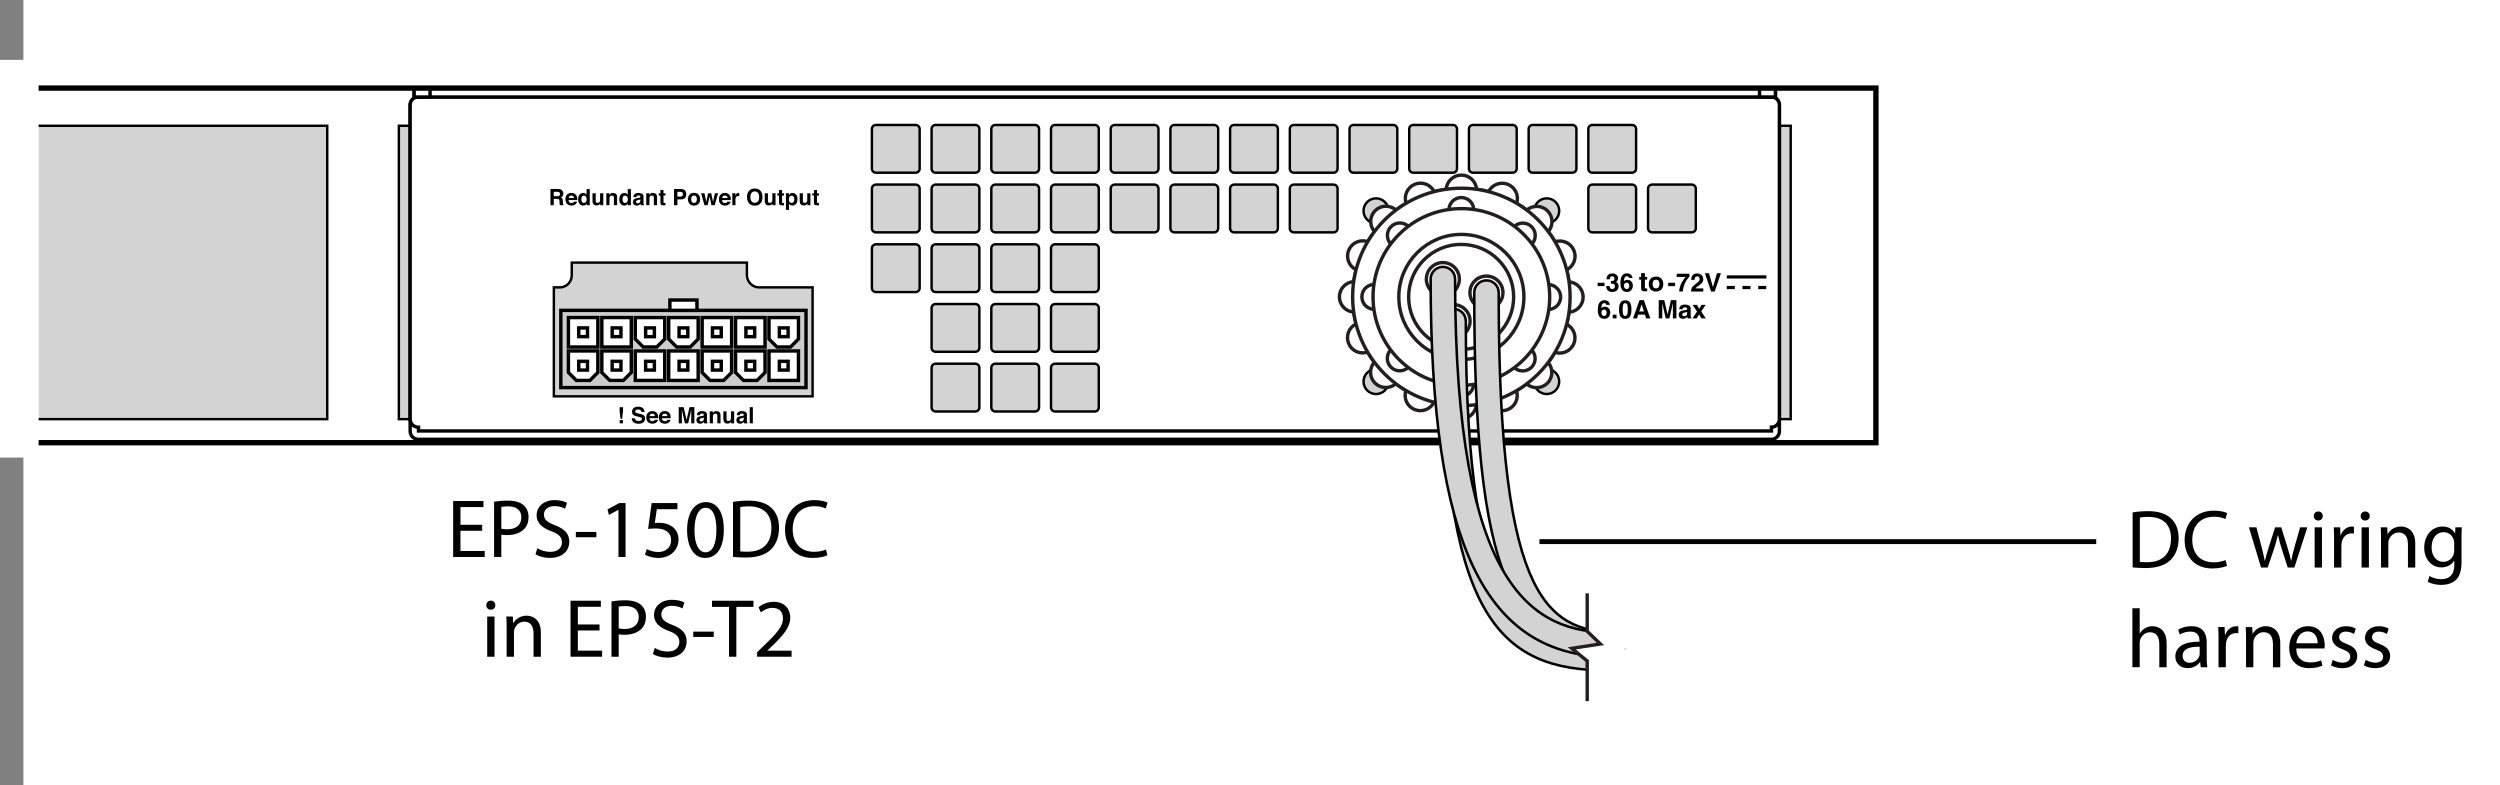 <?xml version="1.0" encoding="UTF-8"?>
<!DOCTYPE svg PUBLIC "-//W3C//DTD SVG 1.1//EN" "http://www.w3.org/Graphics/SVG/1.1/DTD/svg11.dtd">
<!-- Generator: Adobe Illustrator 15.1.0, SVG Export Plug-In . SVG Version: 6.00 Build 0)  --><svg xmlns="http://www.w3.org/2000/svg" version="1.1" x="0px" y="0px" width="255.79px" height="80.334px" viewBox="0 0 255.79 80.334" enable-background="new 0 0 255.79 80.334" xml:space="preserve">
    <rect x="0" y="0" width="255.79" height="80.334" fill="#808080" stroke="none"/>
    <g id="back">
        <rect x="2.395" fill="#FFFFFF" width="253.396" height="80.334"/>
</g>
    <g id="eps-150dc">
        <rect x="2.325" y="9.113" fill="#FFFFFF" stroke="#000000" stroke-width="0.75" width="189.51" height="36.082"/>
        <rect x="2.325" y="9.113" fill="#FFFFFF" stroke="#000000" stroke-width="0.35" width="189.51" height="36.082"/>
        <rect x="182.062" y="12.868" fill="#D3D3D3" stroke="#000000" stroke-width="0.25" width="1.156" height="30.017"/>
        <rect x="40.81" y="12.868" fill="#D3D3D3" stroke="#000000" stroke-width="0.25" width="1.156" height="30.017"/>
        <path fill="#FFFFFF" stroke="#000000" stroke-width="0.35" d="M41.966,44.123c0,0.457,0.373,0.828,0.828,0.828h138.439   c0.455,0,0.828-0.371,0.828-0.828V10.756c0-0.456-0.373-0.829-0.828-0.829H42.794c-0.455,0-0.828,0.373-0.828,0.829V44.123z"/>
        <path fill="#FFFFFF" stroke="#000000" stroke-width="0.35" d="M181.233,9.914H42.794c-0.455,0-0.828,0.373-0.828,0.828v32.143   c0,0.455,0.373,0.828,0.828,0.828h0.027v0.383h138.425v-0.385c0.449-0.008,0.814-0.377,0.814-0.826V10.742   C182.062,10.287,181.688,9.914,181.233,9.914z"/>
        <path fill="#D3D3D3" stroke="#000000" stroke-width="0.25" d="M56.668,29.402v11.15H83.14v-11.15c0,0-4.961,0-5.498,0   c-0.719,0-1.221-0.648-1.221-1.222c0-0.574,0-1.311,0-1.311H58.5c0,0,0,0.767,0,1.311s-0.423,1.222-1.221,1.222   C56.965,29.402,56.668,29.402,56.668,29.402z"/>
        <rect x="42.374" y="9.113" fill="#FFFFFF" stroke="#000000" stroke-width="0.35" width="139.28" height="0.813"/>
        <rect x="42.374" y="9.113" fill="#FFFFFF" stroke="#000000" stroke-width="0.35" width="1.629" height="0.813"/>
        <rect x="180.024" y="9.113" fill="#FFFFFF" stroke="#000000" stroke-width="0.35" width="1.629" height="0.813"/>
        <path fill="#D3D3D3" stroke="#000000" stroke-width="0.25" d="M173.509,23.36c0,0.228-0.186,0.414-0.414,0.414h-4.059   c-0.229,0-0.414-0.187-0.414-0.414v-4.06c0-0.228,0.186-0.414,0.414-0.414h4.059c0.229,0,0.414,0.187,0.414,0.414V23.36z"/>
        <path fill="#D3D3D3" stroke="#000000" stroke-width="0.25" d="M167.399,23.36c0,0.228-0.186,0.414-0.414,0.414h-4.059   c-0.229,0-0.414-0.187-0.414-0.414v-4.06c0-0.228,0.186-0.414,0.414-0.414h4.059c0.229,0,0.414,0.187,0.414,0.414V23.36z"/>
        <path fill="#D3D3D3" stroke="#000000" stroke-width="0.25" d="M167.399,17.258c0,0.228-0.186,0.414-0.414,0.414h-4.059   c-0.229,0-0.414-0.187-0.414-0.414v-4.06c0-0.228,0.186-0.413,0.414-0.413h4.059c0.229,0,0.414,0.186,0.414,0.413V17.258z"/>
        <path fill="#D3D3D3" stroke="#000000" stroke-width="0.25" d="M161.292,17.258c0,0.228-0.186,0.414-0.414,0.414h-4.061   c-0.227,0-0.412-0.187-0.412-0.414v-4.06c0-0.228,0.186-0.413,0.412-0.413h4.061c0.229,0,0.414,0.186,0.414,0.413V17.258z"/>
        <path fill="#D3D3D3" stroke="#000000" stroke-width="0.25" d="M155.183,17.258c0,0.228-0.186,0.414-0.414,0.414h-4.059   c-0.229,0-0.414-0.187-0.414-0.414v-4.06c0-0.228,0.186-0.413,0.414-0.413h4.059c0.229,0,0.414,0.186,0.414,0.413V17.258z"/>
        <path fill="#D3D3D3" stroke="#000000" stroke-width="0.25" d="M149.075,17.258c0,0.228-0.188,0.414-0.416,0.414h-4.059   c-0.229,0-0.414-0.187-0.414-0.414v-4.06c0-0.228,0.186-0.413,0.414-0.413h4.059c0.229,0,0.416,0.186,0.416,0.413V17.258z"/>
        <path fill="#D3D3D3" stroke="#000000" stroke-width="0.25" d="M142.966,17.258c0,0.228-0.188,0.414-0.414,0.414h-4.059   c-0.229,0-0.414-0.187-0.414-0.414v-4.06c0-0.228,0.186-0.413,0.414-0.413h4.059c0.227,0,0.414,0.186,0.414,0.413V17.258z"/>
        <path fill="#D3D3D3" stroke="#000000" stroke-width="0.25" d="M136.856,17.258c0,0.228-0.186,0.414-0.414,0.414h-4.059   c-0.229,0-0.414-0.187-0.414-0.414v-4.06c0-0.228,0.186-0.413,0.414-0.413h4.059c0.229,0,0.414,0.186,0.414,0.413V17.258z"/>
        <path fill="#D3D3D3" stroke="#000000" stroke-width="0.25" d="M130.747,17.258c0,0.228-0.186,0.414-0.414,0.414h-4.059   c-0.227,0-0.414-0.187-0.414-0.414v-4.06c0-0.228,0.188-0.413,0.414-0.413h4.059c0.229,0,0.414,0.186,0.414,0.413V17.258z"/>
        <path fill="#D3D3D3" stroke="#000000" stroke-width="0.25" d="M124.64,17.258c0,0.228-0.186,0.414-0.414,0.414h-4.061   c-0.227,0-0.414-0.187-0.414-0.414v-4.06c0-0.228,0.188-0.413,0.414-0.413h4.061c0.229,0,0.414,0.186,0.414,0.413V17.258z"/>
        <path fill="#D3D3D3" stroke="#000000" stroke-width="0.25" d="M118.53,17.258c0,0.228-0.186,0.414-0.414,0.414h-4.059   c-0.229,0-0.414-0.187-0.414-0.414v-4.06c0-0.228,0.186-0.413,0.414-0.413h4.059c0.229,0,0.414,0.186,0.414,0.413V17.258z"/>
        <path fill="#D3D3D3" stroke="#000000" stroke-width="0.25" d="M112.423,17.258c0,0.228-0.188,0.414-0.414,0.414h-4.061   c-0.229,0-0.414-0.187-0.414-0.414v-4.06c0-0.228,0.186-0.413,0.414-0.413h4.061c0.227,0,0.414,0.186,0.414,0.413V17.258z"/>
        <path fill="#D3D3D3" stroke="#000000" stroke-width="0.25" d="M106.312,17.258c0,0.228-0.186,0.414-0.414,0.414h-4.057   c-0.229,0-0.414-0.187-0.414-0.414v-4.06c0-0.228,0.186-0.413,0.414-0.413h4.057c0.229,0,0.414,0.186,0.414,0.413V17.258z"/>
        <path fill="#D3D3D3" stroke="#000000" stroke-width="0.25" d="M100.204,17.258c0,0.228-0.186,0.414-0.414,0.414h-4.061   c-0.227,0-0.412-0.187-0.412-0.414v-4.06c0-0.228,0.186-0.413,0.412-0.413h4.061c0.229,0,0.414,0.186,0.414,0.413V17.258z"/>
        <path fill="#D3D3D3" stroke="#000000" stroke-width="0.25" d="M94.095,17.258c0,0.228-0.186,0.414-0.414,0.414h-4.059   c-0.227,0-0.414-0.187-0.414-0.414v-4.06c0-0.228,0.188-0.413,0.414-0.413h4.059c0.229,0,0.414,0.186,0.414,0.413V17.258z"/>
        <path fill="#D3D3D3" stroke="#000000" stroke-width="0.25" d="M136.856,23.36c0,0.228-0.186,0.414-0.414,0.414h-4.059   c-0.229,0-0.414-0.187-0.414-0.414v-4.06c0-0.228,0.186-0.414,0.414-0.414h4.059c0.229,0,0.414,0.187,0.414,0.414V23.36z"/>
        <path fill="#D3D3D3" stroke="#000000" stroke-width="0.25" d="M130.747,23.36c0,0.228-0.186,0.414-0.414,0.414h-4.059   c-0.227,0-0.414-0.187-0.414-0.414v-4.06c0-0.228,0.188-0.414,0.414-0.414h4.059c0.229,0,0.414,0.187,0.414,0.414V23.36z"/>
        <path fill="#D3D3D3" stroke="#000000" stroke-width="0.25" d="M124.64,23.36c0,0.228-0.186,0.414-0.414,0.414h-4.061   c-0.227,0-0.414-0.187-0.414-0.414v-4.06c0-0.228,0.188-0.414,0.414-0.414h4.061c0.229,0,0.414,0.187,0.414,0.414V23.36z"/>
        <path fill="#D3D3D3" stroke="#000000" stroke-width="0.25" d="M118.53,23.36c0,0.228-0.186,0.414-0.414,0.414h-4.059   c-0.229,0-0.414-0.187-0.414-0.414v-4.06c0-0.228,0.186-0.414,0.414-0.414h4.059c0.229,0,0.414,0.187,0.414,0.414V23.36z"/>
        <path fill="#D3D3D3" stroke="#000000" stroke-width="0.25" d="M112.423,23.36c0,0.228-0.188,0.414-0.414,0.414h-4.061   c-0.229,0-0.414-0.187-0.414-0.414v-4.06c0-0.228,0.186-0.414,0.414-0.414h4.061c0.227,0,0.414,0.187,0.414,0.414V23.36z"/>
        <path fill="#D3D3D3" stroke="#000000" stroke-width="0.25" d="M106.312,23.36c0,0.228-0.186,0.414-0.414,0.414h-4.057   c-0.229,0-0.414-0.187-0.414-0.414v-4.06c0-0.228,0.186-0.414,0.414-0.414h4.057c0.229,0,0.414,0.187,0.414,0.414V23.36z"/>
        <path fill="#D3D3D3" stroke="#000000" stroke-width="0.25" d="M100.204,23.36c0,0.228-0.186,0.414-0.414,0.414h-4.061   c-0.227,0-0.412-0.187-0.412-0.414v-4.06c0-0.228,0.186-0.414,0.412-0.414h4.061c0.229,0,0.414,0.187,0.414,0.414V23.36z"/>
        <path fill="#D3D3D3" stroke="#000000" stroke-width="0.25" d="M94.095,23.36c0,0.228-0.186,0.414-0.414,0.414h-4.059   c-0.227,0-0.414-0.187-0.414-0.414v-4.06c0-0.228,0.188-0.414,0.414-0.414h4.059c0.229,0,0.414,0.187,0.414,0.414V23.36z"/>
        <path fill="#D3D3D3" stroke="#000000" stroke-width="0.25" d="M112.423,29.469c0,0.229-0.188,0.414-0.414,0.414h-4.061   c-0.229,0-0.414-0.186-0.414-0.414v-4.06c0-0.227,0.186-0.414,0.414-0.414h4.061c0.227,0,0.414,0.188,0.414,0.414V29.469z"/>
        <path fill="#D3D3D3" stroke="#000000" stroke-width="0.25" d="M106.312,29.469c0,0.229-0.186,0.414-0.414,0.414h-4.057   c-0.229,0-0.414-0.186-0.414-0.414v-4.06c0-0.227,0.186-0.414,0.414-0.414h4.057c0.229,0,0.414,0.188,0.414,0.414V29.469z"/>
        <path fill="#D3D3D3" stroke="#000000" stroke-width="0.25" d="M100.204,29.469c0,0.229-0.186,0.414-0.414,0.414h-4.061   c-0.227,0-0.412-0.186-0.412-0.414v-4.06c0-0.227,0.186-0.414,0.412-0.414h4.061c0.229,0,0.414,0.188,0.414,0.414V29.469z"/>
        <path fill="#D3D3D3" stroke="#000000" stroke-width="0.25" d="M112.423,35.578c0,0.227-0.188,0.414-0.414,0.414h-4.061   c-0.229,0-0.414-0.188-0.414-0.414V31.52c0-0.229,0.186-0.414,0.414-0.414h4.061c0.227,0,0.414,0.186,0.414,0.414V35.578z"/>
        <path fill="#D3D3D3" stroke="#000000" stroke-width="0.25" d="M106.312,35.578c0,0.227-0.186,0.414-0.414,0.414h-4.057   c-0.229,0-0.414-0.188-0.414-0.414V31.52c0-0.229,0.186-0.414,0.414-0.414h4.057c0.229,0,0.414,0.186,0.414,0.414V35.578z"/>
        <path fill="#D3D3D3" stroke="#000000" stroke-width="0.25" d="M100.204,35.578c0,0.227-0.186,0.414-0.414,0.414h-4.061   c-0.227,0-0.412-0.188-0.412-0.414V31.52c0-0.229,0.186-0.414,0.412-0.414h4.061c0.229,0,0.414,0.186,0.414,0.414V35.578z"/>
        <path fill="#D3D3D3" stroke="#000000" stroke-width="0.25" d="M112.423,41.688c0,0.227-0.188,0.414-0.414,0.414h-4.061   c-0.229,0-0.414-0.188-0.414-0.414v-4.061c0-0.227,0.186-0.414,0.414-0.414h4.061c0.227,0,0.414,0.188,0.414,0.414V41.688z"/>
        <path fill="#D3D3D3" stroke="#000000" stroke-width="0.25" d="M106.312,41.688c0,0.227-0.186,0.414-0.414,0.414h-4.057   c-0.229,0-0.414-0.188-0.414-0.414v-4.061c0-0.227,0.186-0.414,0.414-0.414h4.057c0.229,0,0.414,0.188,0.414,0.414V41.688z"/>
        <path fill="#D3D3D3" stroke="#000000" stroke-width="0.25" d="M100.204,41.688c0,0.227-0.186,0.414-0.414,0.414h-4.061   c-0.227,0-0.412-0.188-0.412-0.414v-4.061c0-0.227,0.186-0.414,0.412-0.414h4.061c0.229,0,0.414,0.188,0.414,0.414V41.688z"/>
        <path fill="#D3D3D3" stroke="#000000" stroke-width="0.25" d="M94.095,29.469c0,0.229-0.186,0.414-0.414,0.414h-4.059   c-0.227,0-0.414-0.186-0.414-0.414v-4.06c0-0.227,0.188-0.414,0.414-0.414h4.059c0.229,0,0.414,0.188,0.414,0.414V29.469z"/>
        <circle fill="#D3D3D3" stroke="#000000" stroke-width="0.377" cx="149.521" cy="30.291" r="8.7"/>
        <path fill="#D3D3D3" stroke="#000000" stroke-width="0.377" d="M147.536,24.337c0.611-0.2,1.307-0.318,1.984-0.318   c2.662,0,4.938,1.658,5.848,3.999l1.125,0.707c-0.715-3.192-3.564-5.578-6.973-5.578c-1.164,0-2.266,0.279-3.238,0.774   L147.536,24.337z"/>
        <path fill="#D3D3D3" stroke="#000000" stroke-width="0.377" d="M151.612,35.113c-0.461,0.199-0.959,0.338-1.479,0.396l0.158,0.529   c0.502-0.066,0.984-0.197,1.438-0.385L151.612,35.113z"/>
        <path fill="#D3D3D3" stroke="#000000" stroke-width="0.377" d="M154.005,33.033c-0.268,0.438-0.598,0.832-0.979,1.172l0.424,0.354   c0.365-0.338,0.688-0.721,0.957-1.143L154.005,33.033z"/>
        <path fill="#D3D3D3" stroke="#000000" stroke-width="0.377" d="M153.372,26.712c0.33,0.357,0.613,0.76,0.838,1.199l0.453-0.312   c-0.23-0.437-0.514-0.841-0.844-1.204L153.372,26.712z"/>
        <path fill="#D3D3D3" stroke="#000000" stroke-width="0.377" d="M143.677,32.576l-1.105-0.631c0.746,3.148,3.574,5.488,6.949,5.488   c1.145,0,2.225-0.268,3.184-0.746l-1.166-0.457c-0.633,0.215-1.311,0.33-2.018,0.33C146.878,36.561,144.601,34.891,143.677,32.576z   "/>
        <circle fill="none" stroke="#000000" stroke-width="0.35" cx="149.521" cy="30.291" r="7.144"/>
        <path fill="#D3D3D3" stroke="#000000" stroke-width="0.377" d="M149.269,24.495c0.084-0.004,0.168-0.005,0.252-0.005   c0.402,0,0.793,0.04,1.17,0.117l0.008,0.56c-0.379-0.086-0.771-0.133-1.178-0.133c-0.092,0-0.186,0.003-0.279,0.009L149.269,24.495   z"/>
        <path fill="#D3D3D3" stroke="#000000" stroke-width="0.377" d="M143.88,31.637c-0.104-0.434-0.158-0.883-0.158-1.346   c0-0.451,0.051-0.891,0.148-1.311l0.564-0.012c-0.109,0.422-0.168,0.865-0.168,1.322c0,0.467,0.061,0.918,0.176,1.352   L143.88,31.637z"/>
        <circle fill="#D3D3D3" stroke="#000000" stroke-width="0.377" cx="149.521" cy="30.291" r="5.255"/>
        <circle fill="#FFFFFF" stroke="#000000" stroke-width="0.35" cx="147.249" cy="30.291" r="1.355"/>
        <circle fill="#D3D3D3" stroke="#000000" stroke-width="0.25" cx="140.79" cy="39.039" r="1.279"/>
        <circle fill="#D3D3D3" stroke="#000000" stroke-width="0.25" cx="158.253" cy="39.039" r="1.279"/>
        <circle fill="#D3D3D3" stroke="#000000" stroke-width="0.25" cx="158.253" cy="21.574" r="1.279"/>
        <circle fill="#D3D3D3" stroke="#000000" stroke-width="0.25" cx="140.79" cy="21.574" r="1.279"/>
        <circle fill="#FFFFFF" stroke="#000000" stroke-width="0.35" cx="151.795" cy="30.291" r="1.354"/>
        <circle fill="#FFFFFF" stroke="#000000" stroke-width="0.35" cx="149.522" cy="32.563" r="1.355"/>
        <circle fill="#FFFFFF" stroke="#000000" stroke-width="0.35" cx="149.522" cy="28.018" r="1.355"/>
        <g>
            <path d="M150.991,26.807v-0.072c0-0.093-0.033-0.224-0.146-0.224c-0.104,0-0.143,0.083-0.143,0.178c0,0.082,0.023,0.146,0.049,0.2    l-0.115,0.008c-0.021-0.06-0.039-0.149-0.039-0.227c0-0.159,0.074-0.296,0.246-0.296c0.113,0,0.186,0.091,0.205,0.194h0.002    c0.025-0.121,0.096-0.203,0.225-0.203c0.207,0,0.254,0.178,0.254,0.356c0,0.072-0.018,0.15-0.033,0.207l-0.121-0.008    c0.023-0.047,0.051-0.12,0.051-0.198c0-0.098-0.039-0.22-0.154-0.22c-0.135,0-0.174,0.108-0.174,0.225v0.079H150.991z"/>
	</g>
        <g>
            <path d="M153.159,28.617v0.42h-0.105l-0.592-0.364v-0.185h0.592v-0.113h0.105v0.113h0.207v0.129H153.159z M152.567,28.617v0.002    l0.486,0.283v-0.285H152.567z"/>
	</g>
        <g>
            <path d="M148.085,33.824c-0.041-0.047-0.092-0.105-0.145-0.162c-0.094-0.1-0.24-0.262-0.385-0.262    c-0.084,0-0.145,0.076-0.145,0.174c0,0.082,0.031,0.158,0.059,0.207l-0.111,0.014c-0.033-0.076-0.053-0.154-0.053-0.236    c0-0.164,0.088-0.293,0.258-0.293c0.148,0,0.311,0.16,0.41,0.262c0.049,0.049,0.104,0.113,0.143,0.158v-0.434h0.107v0.572H148.085    z"/>
	</g>
        <g>
            <path d="M146.067,28.652l0.119,0.14l-0.088,0.067l-0.182-0.22v-0.116h0.904v0.129H146.067z"/>
	</g>
        <rect x="57.382" y="31.756" fill="#CCCCCC" stroke="#000000" stroke-width="0.35" width="25.087" height="7.902"/>
        <rect x="78.681" y="35.91" fill="#FFFFFF" stroke="#000000" stroke-width="0.35" width="3.014" height="3.014"/>
        <rect x="79.741" y="36.969" fill="#FFFFFF" stroke="#000000" stroke-width="0.35" width="0.895" height="0.896"/>
        <rect x="75.261" y="32.49" fill="#FFFFFF" stroke="#000000" stroke-width="0.35" width="3.014" height="3.014"/>
        <rect x="76.319" y="33.549" fill="#FFFFFF" stroke="#000000" stroke-width="0.35" width="0.896" height="0.896"/>
        <rect x="71.841" y="32.49" fill="#FFFFFF" stroke="#000000" stroke-width="0.35" width="3.014" height="3.014"/>
        <rect x="61.577" y="32.49" fill="#FFFFFF" stroke="#000000" stroke-width="0.35" width="3.014" height="3.014"/>
        <rect x="58.157" y="32.49" fill="#FFFFFF" stroke="#000000" stroke-width="0.35" width="3.013" height="3.014"/>
        <rect x="72.897" y="33.549" fill="#FFFFFF" stroke="#000000" stroke-width="0.35" width="0.898" height="0.896"/>
        <rect x="66.058" y="33.549" fill="#FFFFFF" stroke="#000000" stroke-width="0.35" width="0.895" height="0.896"/>
        <rect x="62.636" y="33.549" fill="#FFFFFF" stroke="#000000" stroke-width="0.35" width="0.896" height="0.896"/>
        <rect x="59.215" y="33.549" fill="#FFFFFF" stroke="#000000" stroke-width="0.35" width="0.896" height="0.896"/>
        <rect x="68.419" y="35.91" fill="#FFFFFF" stroke="#000000" stroke-width="0.35" width="3.014" height="3.014"/>
        <rect x="64.999" y="35.91" fill="#FFFFFF" stroke="#000000" stroke-width="0.35" width="3.014" height="3.014"/>
        <rect x="69.478" y="36.969" fill="#FFFFFF" stroke="#000000" stroke-width="0.35" width="0.896" height="0.896"/>
        <rect x="66.058" y="36.969" fill="#FFFFFF" stroke="#000000" stroke-width="0.35" width="0.895" height="0.896"/>
        <polygon fill="#FFFFFF" stroke="#000000" stroke-width="0.35" points="78.681,32.49 81.694,32.49 81.694,34.688 80.88,35.504    79.497,35.504 78.681,34.688  "/>
        <rect x="79.741" y="33.549" fill="#FFFFFF" stroke="#000000" stroke-width="0.35" width="0.895" height="0.896"/>
        <polygon fill="#FFFFFF" stroke="#000000" stroke-width="0.35" points="75.261,35.91 78.274,35.91 78.274,38.109 77.46,38.924    76.075,38.924 75.261,38.109  "/>
        <rect x="76.319" y="36.969" fill="#FFFFFF" stroke="#000000" stroke-width="0.35" width="0.896" height="0.896"/>
        <polygon fill="#FFFFFF" stroke="#000000" stroke-width="0.35" points="71.841,35.91 74.854,35.91 74.854,38.109 74.038,38.924    72.655,38.924 71.841,38.109  "/>
        <rect x="72.897" y="36.969" fill="#FFFFFF" stroke="#000000" stroke-width="0.35" width="0.898" height="0.896"/>
        <polygon fill="#FFFFFF" stroke="#000000" stroke-width="0.35" points="68.419,32.49 71.433,32.49 71.433,34.688 70.618,35.504    69.233,35.504 68.419,34.688  "/>
        <rect x="69.478" y="33.549" fill="#FFFFFF" stroke="#000000" stroke-width="0.35" width="0.896" height="0.896"/>
        <polygon fill="#FFFFFF" stroke="#000000" stroke-width="0.35" points="64.999,32.49 68.013,32.49 68.013,34.688 67.198,35.504    65.812,35.504 64.999,34.688  "/>
        <rect x="66.058" y="33.549" fill="#FFFFFF" stroke="#000000" stroke-width="0.35" width="0.895" height="0.896"/>
        <polygon fill="#FFFFFF" stroke="#000000" stroke-width="0.35" points="61.577,35.91 64.59,35.91 64.59,38.109 63.776,38.924    62.392,38.924 61.577,38.109  "/>
        <rect x="62.636" y="36.969" fill="#FFFFFF" stroke="#000000" stroke-width="0.35" width="0.896" height="0.896"/>
        <polygon fill="#FFFFFF" stroke="#000000" stroke-width="0.35" points="58.157,35.91 61.169,35.91 61.169,38.109 60.356,38.924    58.97,38.924 58.157,38.109  "/>
        <rect x="59.215" y="36.969" fill="#FFFFFF" stroke="#000000" stroke-width="0.35" width="0.896" height="0.896"/>
        <rect x="68.54" y="30.697" fill="#FFFFFF" stroke="#000000" stroke-width="0.35" width="2.77" height="1.059"/>
        <g>
            <path d="M176.678,28.172h4.053V28.5h-4.053V28.172z"/>
            <path d="M176.678,29.256h0.822v0.328h-0.822V29.256z"/>
            <path d="M178.285,29.256h0.82v0.328h-0.82V29.256z"/>
            <path d="M179.893,29.256h0.82v0.328h-0.82V29.256z"/>
	</g>
        <g>
            <path d="M163.463,28.93h0.707v0.344h-0.707V28.93z"/>
            <path d="M164.692,29.262c0,0.074,0.012,0.135,0.035,0.183c0.044,0.089,0.124,0.133,0.239,0.133c0.071,0,0.133-0.024,0.186-0.073    c0.053-0.049,0.079-0.119,0.079-0.21c0-0.121-0.049-0.201-0.146-0.242c-0.055-0.023-0.143-0.034-0.262-0.034v-0.26    c0.116-0.001,0.197-0.013,0.244-0.034c0.079-0.036,0.119-0.108,0.119-0.216c0-0.07-0.021-0.127-0.062-0.172    c-0.041-0.044-0.098-0.066-0.172-0.066c-0.085,0-0.147,0.027-0.188,0.082s-0.06,0.126-0.058,0.217h-0.338    c0.003-0.091,0.019-0.178,0.047-0.261c0.029-0.072,0.076-0.139,0.14-0.2c0.047-0.043,0.104-0.076,0.169-0.099    c0.064-0.023,0.145-0.034,0.239-0.034c0.176,0,0.317,0.045,0.425,0.137c0.108,0.091,0.162,0.213,0.162,0.367    c0,0.108-0.032,0.2-0.097,0.275c-0.041,0.046-0.084,0.078-0.128,0.095c0.033,0,0.081,0.028,0.143,0.085    c0.093,0.085,0.139,0.202,0.139,0.35c0,0.156-0.054,0.292-0.162,0.411c-0.107,0.118-0.267,0.177-0.479,0.177    c-0.26,0-0.44-0.085-0.542-0.255c-0.054-0.091-0.083-0.209-0.089-0.356H164.692z"/>
            <path d="M166.667,28.446c0-0.03-0.012-0.062-0.034-0.098c-0.039-0.057-0.098-0.086-0.177-0.086c-0.117,0-0.201,0.066-0.251,0.199    c-0.027,0.073-0.046,0.181-0.056,0.324c0.045-0.053,0.097-0.092,0.156-0.117c0.06-0.024,0.127-0.037,0.203-0.037    c0.163,0,0.297,0.055,0.401,0.166s0.157,0.253,0.157,0.425c0,0.172-0.051,0.323-0.153,0.454c-0.103,0.131-0.262,0.197-0.478,0.197    c-0.231,0-0.402-0.097-0.513-0.291c-0.085-0.151-0.128-0.347-0.128-0.587c0-0.14,0.006-0.254,0.018-0.343    c0.021-0.156,0.063-0.287,0.123-0.391c0.053-0.089,0.121-0.16,0.206-0.214c0.086-0.054,0.188-0.081,0.306-0.081    c0.171,0,0.308,0.043,0.409,0.131c0.101,0.087,0.158,0.203,0.171,0.348H166.667z M166.239,29.485    c0.053,0.063,0.12,0.094,0.202,0.094c0.081,0,0.144-0.03,0.189-0.091c0.046-0.06,0.069-0.139,0.069-0.235    c0-0.107-0.026-0.19-0.078-0.247c-0.053-0.057-0.117-0.085-0.193-0.085c-0.062,0-0.116,0.019-0.163,0.056    c-0.071,0.055-0.106,0.144-0.106,0.267C166.159,29.341,166.186,29.422,166.239,29.485z"/>
            <path d="M170.682,28.93h0.707v0.344h-0.707V28.93z"/>
            <path d="M172.857,28.292c-0.055,0.054-0.131,0.148-0.228,0.285c-0.098,0.137-0.179,0.278-0.245,0.424    c-0.052,0.114-0.099,0.254-0.141,0.419s-0.063,0.3-0.063,0.406h-0.375c0.011-0.33,0.119-0.673,0.326-1.03    c0.133-0.221,0.244-0.375,0.334-0.462h-0.914l0.002-0.324h1.303V28.292z"/>
            <path d="M173.099,29.465c0.052-0.123,0.174-0.253,0.366-0.39c0.166-0.119,0.274-0.205,0.323-0.256    c0.075-0.08,0.113-0.168,0.113-0.264c0-0.078-0.021-0.142-0.064-0.194c-0.044-0.051-0.105-0.077-0.186-0.077    c-0.11,0-0.186,0.041-0.225,0.123c-0.023,0.047-0.037,0.122-0.041,0.225h-0.352c0.006-0.156,0.034-0.283,0.085-0.379    c0.097-0.183,0.269-0.275,0.515-0.275c0.195,0,0.351,0.054,0.466,0.162c0.115,0.108,0.173,0.251,0.173,0.429    c0,0.136-0.041,0.257-0.122,0.363c-0.054,0.07-0.142,0.148-0.264,0.235l-0.146,0.103c-0.091,0.064-0.152,0.111-0.186,0.14    c-0.034,0.029-0.062,0.063-0.085,0.101h0.804v0.318h-1.26C173.018,29.695,173.046,29.574,173.099,29.465z"/>
            <path d="M175.673,27.956h0.404l-0.638,1.871h-0.368l-0.633-1.871h0.418l0.406,1.42L175.673,27.956z"/>
            <path d="M164.355,31.196c0-0.03-0.012-0.062-0.034-0.098c-0.039-0.057-0.098-0.086-0.177-0.086c-0.117,0-0.201,0.066-0.251,0.199    c-0.027,0.073-0.046,0.181-0.056,0.324c0.045-0.053,0.097-0.092,0.156-0.117c0.06-0.024,0.127-0.037,0.203-0.037    c0.163,0,0.297,0.055,0.401,0.166s0.157,0.253,0.157,0.425c0,0.172-0.051,0.323-0.153,0.454c-0.103,0.131-0.262,0.197-0.478,0.197    c-0.231,0-0.402-0.097-0.513-0.291c-0.085-0.151-0.128-0.347-0.128-0.587c0-0.14,0.006-0.254,0.018-0.343    c0.021-0.156,0.063-0.287,0.123-0.391c0.053-0.089,0.121-0.16,0.206-0.214c0.086-0.054,0.188-0.081,0.306-0.081    c0.171,0,0.308,0.043,0.409,0.131c0.102,0.087,0.158,0.203,0.171,0.348H164.355z M163.928,32.235    c0.053,0.063,0.12,0.094,0.202,0.094c0.08,0,0.144-0.03,0.189-0.091c0.046-0.06,0.069-0.139,0.069-0.235    c0-0.107-0.026-0.19-0.078-0.247c-0.053-0.057-0.117-0.085-0.193-0.085c-0.062,0-0.116,0.019-0.163,0.056    c-0.071,0.055-0.106,0.144-0.106,0.267C163.848,32.091,163.874,32.172,163.928,32.235z"/>
            <path d="M165.011,32.198h0.385v0.379h-0.385V32.198z"/>
            <path d="M166.782,30.971c0.095,0.166,0.142,0.4,0.142,0.704c0,0.304-0.047,0.538-0.142,0.702c-0.095,0.165-0.26,0.247-0.494,0.247    s-0.399-0.082-0.494-0.247c-0.095-0.164-0.142-0.398-0.142-0.702c0-0.304,0.047-0.539,0.142-0.704    c0.095-0.165,0.26-0.248,0.494-0.248S166.688,30.806,166.782,30.971z M166.074,32.16c0.034,0.112,0.105,0.168,0.214,0.168    s0.179-0.056,0.212-0.168c0.034-0.112,0.051-0.274,0.051-0.485c0-0.222-0.017-0.386-0.051-0.493    c-0.033-0.107-0.104-0.16-0.212-0.16s-0.18,0.053-0.214,0.16c-0.035,0.106-0.053,0.271-0.053,0.493    C166.021,31.886,166.039,32.048,166.074,32.16z"/>
            <path d="M167.749,30.706h0.443l0.66,1.871h-0.424l-0.123-0.385h-0.688l-0.127,0.385h-0.409L167.749,30.706z M167.724,31.87h0.479    l-0.235-0.736L167.724,31.87z"/>
            <path d="M170.961,30.706h0.561v1.871h-0.361v-1.266c0-0.036,0-0.087,0.001-0.153s0.002-0.116,0.002-0.152l-0.356,1.57h-0.382    l-0.354-1.57c0,0.036,0.001,0.086,0.002,0.152s0.001,0.117,0.001,0.153v1.266h-0.361v-1.871h0.566l0.343,1.471L170.961,30.706z"/>
            <path d="M172.404,31.736c0.067-0.008,0.115-0.019,0.145-0.032c0.052-0.022,0.078-0.056,0.078-0.103c0-0.057-0.02-0.096-0.06-0.117    s-0.099-0.032-0.176-0.032c-0.087,0-0.147,0.021-0.184,0.064c-0.026,0.031-0.043,0.074-0.052,0.127h-0.35    c0.008-0.122,0.042-0.221,0.102-0.299c0.097-0.122,0.262-0.183,0.495-0.183c0.152,0,0.287,0.03,0.405,0.09s0.177,0.173,0.177,0.34    v0.634c0,0.044,0.001,0.098,0.003,0.16c0.003,0.047,0.01,0.08,0.021,0.097s0.029,0.031,0.053,0.042v0.053h-0.393    c-0.011-0.028-0.019-0.054-0.023-0.079c-0.004-0.025-0.007-0.053-0.01-0.084c-0.05,0.054-0.108,0.101-0.174,0.139    c-0.078,0.045-0.167,0.067-0.266,0.067c-0.126,0-0.23-0.036-0.313-0.107c-0.082-0.072-0.123-0.173-0.123-0.304    c0-0.17,0.066-0.293,0.198-0.369c0.072-0.042,0.18-0.071,0.32-0.089L172.404,31.736z M172.626,31.905    c-0.023,0.014-0.047,0.026-0.07,0.035s-0.056,0.017-0.098,0.025l-0.082,0.015c-0.077,0.013-0.133,0.03-0.167,0.049    c-0.058,0.033-0.086,0.083-0.086,0.153c0,0.062,0.018,0.106,0.053,0.133c0.034,0.027,0.077,0.041,0.127,0.041    c0.079,0,0.152-0.023,0.219-0.068c0.067-0.045,0.102-0.128,0.104-0.249V31.905z"/>
            <path d="M173.163,32.577l0.472-0.701l-0.452-0.68h0.443l0.231,0.401l0.227-0.401h0.431l-0.455,0.674l0.473,0.707h-0.451    l-0.238-0.417l-0.24,0.417H173.163z"/>
	</g>
        <g>
            <path d="M57.375,19.383c0.061,0.026,0.112,0.064,0.155,0.115c0.034,0.042,0.062,0.088,0.082,0.139    c0.021,0.052,0.031,0.109,0.031,0.175c0,0.078-0.021,0.155-0.061,0.231s-0.105,0.13-0.197,0.161    c0.077,0.031,0.131,0.074,0.162,0.131s0.048,0.143,0.048,0.259v0.111c0,0.075,0.003,0.126,0.01,0.153    c0.009,0.043,0.031,0.074,0.064,0.095v0.041h-0.383c-0.011-0.036-0.018-0.066-0.022-0.089c-0.01-0.046-0.014-0.094-0.014-0.143    l-0.003-0.153c-0.002-0.105-0.02-0.176-0.055-0.211s-0.1-0.053-0.196-0.053h-0.336v0.648h-0.338V19.34h0.79    C57.226,19.342,57.313,19.356,57.375,19.383z M56.661,19.627v0.444h0.371c0.073,0,0.129-0.008,0.165-0.026    c0.065-0.031,0.099-0.094,0.099-0.187c0-0.1-0.032-0.167-0.095-0.202c-0.036-0.02-0.089-0.029-0.16-0.029H56.661z"/>
            <path d="M58.744,19.797c0.085,0.038,0.156,0.099,0.211,0.181c0.05,0.072,0.082,0.156,0.098,0.252    c0.008,0.056,0.012,0.137,0.011,0.242h-0.89c0.006,0.122,0.048,0.208,0.127,0.256c0.05,0.032,0.109,0.047,0.177,0.047    c0.073,0,0.133-0.019,0.179-0.056c0.024-0.021,0.046-0.048,0.065-0.084h0.322c-0.008,0.073-0.047,0.147-0.117,0.222    c-0.109,0.119-0.263,0.178-0.459,0.178c-0.162,0-0.305-0.05-0.429-0.15c-0.125-0.099-0.187-0.263-0.187-0.488    c0-0.212,0.056-0.374,0.168-0.486c0.112-0.113,0.257-0.17,0.437-0.17C58.563,19.739,58.658,19.759,58.744,19.797z M58.268,20.074    c-0.045,0.045-0.074,0.106-0.086,0.184h0.551c-0.006-0.082-0.034-0.145-0.086-0.188c-0.051-0.043-0.113-0.064-0.188-0.064    C58.376,20.006,58.313,20.028,58.268,20.074z"/>
            <path d="M59.875,19.789c0.057,0.032,0.104,0.077,0.14,0.135v-0.582h0.325v1.652h-0.313v-0.168    c-0.045,0.073-0.097,0.126-0.154,0.159c-0.059,0.032-0.132,0.049-0.218,0.049c-0.144,0-0.263-0.057-0.361-0.174    c-0.097-0.116-0.146-0.265-0.146-0.446c0-0.209,0.048-0.375,0.144-0.494c0.097-0.121,0.225-0.181,0.386-0.181    C59.751,19.739,59.818,19.756,59.875,19.789z M59.954,20.664c0.047-0.067,0.071-0.155,0.071-0.263c0-0.15-0.038-0.258-0.114-0.323    c-0.046-0.039-0.099-0.059-0.159-0.059c-0.094,0-0.161,0.036-0.206,0.107c-0.043,0.071-0.063,0.158-0.063,0.264    c0,0.113,0.021,0.205,0.065,0.272c0.044,0.068,0.111,0.103,0.201,0.103S59.908,20.731,59.954,20.664z"/>
            <path d="M60.95,19.771v0.738c0,0.069,0.009,0.122,0.025,0.156c0.028,0.063,0.085,0.094,0.17,0.094    c0.108,0,0.184-0.044,0.223-0.133c0.021-0.048,0.031-0.111,0.031-0.189v-0.666h0.326v1.224h-0.313v-0.173    c-0.003,0.004-0.011,0.016-0.022,0.034s-0.026,0.035-0.043,0.049c-0.05,0.045-0.098,0.076-0.145,0.092    c-0.046,0.017-0.101,0.025-0.163,0.025c-0.181,0-0.302-0.065-0.364-0.195c-0.035-0.072-0.053-0.178-0.053-0.317v-0.738H60.95z"/>
            <path d="M63.02,19.84c0.079,0.065,0.12,0.176,0.12,0.33v0.824h-0.328v-0.745c0-0.064-0.008-0.114-0.024-0.148    c-0.031-0.063-0.09-0.095-0.178-0.095c-0.106,0-0.18,0.047-0.22,0.139c-0.021,0.049-0.031,0.111-0.031,0.188v0.662h-0.32v-1.224    h0.309v0.18c0.041-0.063,0.08-0.108,0.116-0.136c0.065-0.05,0.148-0.075,0.248-0.075C62.836,19.739,62.94,19.772,63.02,19.84z"/>
            <path d="M64.087,19.789c0.058,0.032,0.104,0.077,0.141,0.135v-0.582h0.325v1.652h-0.312v-0.168    c-0.047,0.073-0.099,0.126-0.156,0.159c-0.059,0.032-0.131,0.049-0.217,0.049c-0.144,0-0.264-0.057-0.361-0.174    c-0.098-0.116-0.146-0.265-0.146-0.446c0-0.209,0.049-0.375,0.145-0.494c0.096-0.121,0.224-0.181,0.385-0.181    C63.964,19.739,64.03,19.756,64.087,19.789z M64.167,20.664c0.046-0.067,0.07-0.155,0.07-0.263c0-0.15-0.038-0.258-0.112-0.323    c-0.047-0.039-0.1-0.059-0.161-0.059c-0.093,0-0.161,0.036-0.205,0.107s-0.064,0.158-0.064,0.264c0,0.113,0.022,0.205,0.065,0.272    c0.044,0.068,0.111,0.103,0.201,0.103C64.051,20.766,64.12,20.731,64.167,20.664z"/>
            <path d="M65.327,20.25c0.059-0.008,0.102-0.018,0.125-0.028c0.047-0.02,0.068-0.05,0.068-0.091c0-0.051-0.016-0.086-0.051-0.104    s-0.086-0.029-0.152-0.029c-0.076,0-0.129,0.02-0.162,0.057c-0.021,0.027-0.037,0.065-0.045,0.112h-0.309    c0.007-0.107,0.036-0.195,0.09-0.265c0.084-0.108,0.23-0.162,0.436-0.162c0.135,0,0.254,0.027,0.357,0.08    c0.104,0.054,0.156,0.154,0.156,0.302v0.562c0,0.039,0.002,0.086,0.002,0.142c0.002,0.042,0.008,0.07,0.02,0.086    c0.01,0.015,0.027,0.027,0.049,0.037v0.047H65.56c-0.008-0.024-0.016-0.047-0.02-0.068c-0.004-0.022-0.006-0.047-0.01-0.074    c-0.043,0.048-0.096,0.09-0.152,0.123c-0.068,0.04-0.146,0.06-0.234,0.06c-0.111,0-0.201-0.031-0.273-0.095    c-0.073-0.063-0.11-0.153-0.11-0.27c0-0.15,0.059-0.26,0.176-0.327c0.063-0.037,0.156-0.063,0.281-0.08L65.327,20.25z     M65.521,20.399c-0.02,0.013-0.041,0.022-0.061,0.031c-0.021,0.008-0.049,0.015-0.086,0.021l-0.072,0.014    c-0.066,0.012-0.115,0.026-0.145,0.043c-0.051,0.03-0.074,0.075-0.074,0.137c0,0.056,0.014,0.095,0.045,0.119    s0.066,0.037,0.111,0.037c0.068,0,0.133-0.021,0.191-0.062s0.088-0.114,0.09-0.222V20.399z"/>
            <path d="M67.106,19.84c0.08,0.065,0.119,0.176,0.119,0.33v0.824h-0.326v-0.745c0-0.064-0.01-0.114-0.025-0.148    c-0.031-0.063-0.09-0.095-0.178-0.095c-0.107,0-0.18,0.047-0.221,0.139c-0.02,0.049-0.029,0.111-0.029,0.188v0.662h-0.322v-1.224    h0.311v0.18c0.041-0.063,0.08-0.108,0.115-0.136c0.066-0.05,0.148-0.075,0.25-0.075C66.925,19.739,67.028,19.772,67.106,19.84z"/>
            <path d="M67.399,20.009v-0.227h0.172v-0.344h0.316v0.344h0.199v0.227h-0.199v0.648c0,0.051,0.008,0.081,0.02,0.095    c0.012,0.012,0.051,0.018,0.117,0.018c0.01,0,0.021,0,0.031-0.001c0.01,0,0.021-0.002,0.031-0.003v0.24l-0.15,0.006    c-0.152,0.006-0.256-0.021-0.311-0.078c-0.037-0.037-0.055-0.094-0.055-0.17v-0.755H67.399z"/>
            <path d="M70.067,20.28c-0.096,0.081-0.234,0.121-0.414,0.121H69.31v0.593h-0.346V19.34h0.711c0.164,0,0.295,0.043,0.391,0.128    c0.098,0.086,0.146,0.218,0.146,0.397C70.212,20.061,70.163,20.199,70.067,20.28z M69.804,19.682    c-0.045-0.036-0.105-0.055-0.184-0.055H69.31v0.487h0.311c0.078,0,0.139-0.02,0.184-0.06c0.043-0.039,0.066-0.103,0.066-0.188    S69.847,19.719,69.804,19.682z"/>
            <path d="M71.483,20.844c-0.104,0.127-0.26,0.19-0.471,0.19c-0.209,0-0.367-0.063-0.471-0.19c-0.102-0.128-0.154-0.281-0.154-0.461    c0-0.176,0.053-0.329,0.154-0.458c0.104-0.13,0.262-0.194,0.471-0.194c0.211,0,0.367,0.064,0.471,0.194    c0.104,0.129,0.154,0.282,0.154,0.458C71.638,20.563,71.587,20.716,71.483,20.844z M71.226,20.668    c0.051-0.066,0.076-0.161,0.076-0.283c0-0.123-0.025-0.218-0.076-0.283c-0.051-0.066-0.121-0.1-0.215-0.1s-0.166,0.033-0.215,0.1    c-0.051,0.065-0.076,0.16-0.076,0.283c0,0.122,0.025,0.217,0.076,0.283c0.049,0.066,0.121,0.1,0.215,0.1    S71.175,20.734,71.226,20.668z"/>
            <path d="M72.444,19.771h0.324l0.186,0.882l0.191-0.882h0.332l-0.354,1.224h-0.328l-0.191-0.891l-0.195,0.891h-0.332l-0.344-1.224    h0.344l0.191,0.878L72.444,19.771z"/>
            <path d="M74.45,19.797c0.086,0.038,0.156,0.099,0.211,0.181c0.051,0.072,0.082,0.156,0.098,0.252    c0.01,0.056,0.012,0.137,0.012,0.242H73.88c0.006,0.122,0.047,0.208,0.129,0.256c0.049,0.032,0.107,0.047,0.176,0.047    c0.072,0,0.133-0.019,0.178-0.056c0.023-0.021,0.047-0.048,0.066-0.084h0.322c-0.008,0.073-0.047,0.147-0.119,0.222    c-0.107,0.119-0.26,0.178-0.457,0.178c-0.162,0-0.305-0.05-0.43-0.15c-0.123-0.099-0.186-0.263-0.186-0.488    c0-0.212,0.055-0.374,0.168-0.486c0.113-0.113,0.256-0.17,0.438-0.17C74.269,19.739,74.366,19.759,74.45,19.797z M73.976,20.074    c-0.047,0.045-0.074,0.106-0.086,0.184h0.551c-0.006-0.082-0.035-0.145-0.086-0.188s-0.115-0.064-0.189-0.064    C74.083,20.006,74.021,20.028,73.976,20.074z"/>
            <path d="M75.612,19.74c0.004,0,0.014,0.001,0.027,0.002v0.327c-0.02-0.002-0.039-0.003-0.055-0.004    c-0.016,0-0.027-0.001-0.037-0.001c-0.129,0-0.217,0.042-0.26,0.126c-0.025,0.048-0.037,0.12-0.037,0.219v0.585h-0.32v-1.224    h0.303v0.213c0.049-0.082,0.092-0.138,0.129-0.168c0.059-0.051,0.137-0.076,0.234-0.076C75.603,19.739,75.608,19.74,75.612,19.74z    "/>
            <path d="M77.769,20.849c-0.125,0.129-0.307,0.193-0.543,0.193s-0.418-0.064-0.543-0.193c-0.168-0.158-0.252-0.386-0.252-0.683    c0-0.303,0.084-0.53,0.252-0.683c0.125-0.129,0.307-0.193,0.543-0.193s0.418,0.064,0.543,0.193c0.166,0.152,0.25,0.38,0.25,0.683    C78.019,20.463,77.935,20.69,77.769,20.849z M77.554,20.596c0.082-0.101,0.121-0.244,0.121-0.43s-0.039-0.328-0.121-0.43    c-0.08-0.102-0.189-0.151-0.326-0.151c-0.139,0-0.248,0.05-0.33,0.151c-0.08,0.101-0.123,0.244-0.123,0.43s0.043,0.329,0.123,0.43    c0.082,0.102,0.191,0.151,0.33,0.151C77.364,20.747,77.474,20.697,77.554,20.596z"/>
            <path d="M78.575,19.771v0.738c0,0.069,0.006,0.122,0.023,0.156c0.029,0.063,0.086,0.094,0.17,0.094    c0.109,0,0.184-0.044,0.225-0.133c0.02-0.048,0.029-0.111,0.029-0.189v-0.666h0.326v1.224h-0.313v-0.173    c-0.002,0.004-0.01,0.016-0.021,0.034s-0.027,0.035-0.043,0.049c-0.051,0.045-0.098,0.076-0.145,0.092    c-0.047,0.017-0.102,0.025-0.164,0.025c-0.18,0-0.301-0.065-0.363-0.195c-0.035-0.072-0.055-0.178-0.055-0.317v-0.738H78.575z"/>
            <path d="M79.534,20.009v-0.227h0.17v-0.344h0.316v0.344h0.199v0.227h-0.199v0.648c0,0.051,0.008,0.081,0.02,0.095    c0.014,0.012,0.051,0.018,0.117,0.018c0.01,0,0.021,0,0.031-0.001c0.012,0,0.021-0.002,0.031-0.003v0.24l-0.15,0.006    c-0.152,0.006-0.256-0.021-0.311-0.078c-0.037-0.037-0.055-0.094-0.055-0.17v-0.755H79.534z"/>
            <path d="M81.45,19.902c0.1,0.105,0.148,0.261,0.148,0.465c0,0.216-0.049,0.38-0.145,0.493c-0.098,0.113-0.223,0.17-0.375,0.17    c-0.098,0-0.178-0.024-0.244-0.072c-0.033-0.027-0.068-0.066-0.102-0.117v0.636h-0.318v-1.706h0.307v0.182    c0.035-0.053,0.072-0.095,0.111-0.126c0.07-0.055,0.156-0.083,0.252-0.083C81.229,19.743,81.351,19.797,81.45,19.902z     M81.202,20.134c-0.043-0.073-0.113-0.109-0.209-0.109c-0.117,0-0.197,0.056-0.24,0.165c-0.021,0.059-0.033,0.133-0.033,0.223    c0,0.144,0.037,0.242,0.115,0.301c0.045,0.033,0.098,0.05,0.158,0.05c0.09,0,0.158-0.034,0.203-0.103    c0.047-0.069,0.072-0.162,0.072-0.275C81.269,20.29,81.245,20.206,81.202,20.134z"/>
            <path d="M82.147,19.771v0.738c0,0.069,0.01,0.122,0.025,0.156c0.029,0.063,0.086,0.094,0.17,0.094    c0.107,0,0.184-0.044,0.223-0.133c0.021-0.048,0.031-0.111,0.031-0.189v-0.666h0.326v1.224H82.61v-0.173    c-0.004,0.004-0.01,0.016-0.021,0.034s-0.027,0.035-0.043,0.049c-0.051,0.045-0.098,0.076-0.145,0.092    c-0.047,0.017-0.102,0.025-0.164,0.025c-0.18,0-0.303-0.065-0.363-0.195c-0.035-0.072-0.055-0.178-0.055-0.317v-0.738H82.147z"/>
            <path d="M83.108,20.009v-0.227h0.17v-0.344h0.316v0.344h0.199v0.227h-0.199v0.648c0,0.051,0.006,0.081,0.02,0.095    c0.012,0.012,0.051,0.018,0.117,0.018c0.01,0,0.02,0,0.031-0.001c0.012,0,0.021-0.002,0.031-0.003v0.24l-0.15,0.006    c-0.152,0.006-0.256-0.021-0.311-0.078c-0.037-0.037-0.055-0.094-0.055-0.17v-0.755H83.108z"/>
	</g>
        <g>
            <path d="M63.394,41.662h0.353v0.42l-0.09,0.77h-0.17l-0.093-0.77V41.662z M63.403,42.986h0.337v0.326h-0.337V42.986z"/>
            <path d="M64.972,42.801c0.01,0.076,0.031,0.131,0.063,0.17c0.057,0.068,0.154,0.102,0.293,0.102c0.084,0,0.148-0.008,0.201-0.027    c0.098-0.035,0.148-0.098,0.148-0.191c0-0.055-0.025-0.098-0.074-0.127s-0.125-0.055-0.229-0.078l-0.178-0.039    c-0.176-0.037-0.297-0.08-0.361-0.127c-0.114-0.076-0.168-0.195-0.168-0.357c0-0.148,0.054-0.271,0.163-0.369    c0.109-0.098,0.27-0.146,0.479-0.146c0.178,0,0.326,0.045,0.451,0.137c0.125,0.094,0.189,0.229,0.195,0.402h-0.332    c-0.006-0.1-0.049-0.168-0.133-0.211c-0.055-0.027-0.123-0.041-0.205-0.041c-0.09,0-0.162,0.018-0.217,0.055    c-0.053,0.035-0.08,0.084-0.08,0.15c0,0.059,0.027,0.102,0.08,0.131c0.033,0.02,0.105,0.043,0.219,0.068l0.289,0.068    c0.127,0.031,0.223,0.07,0.285,0.121c0.1,0.078,0.146,0.189,0.146,0.338c0,0.152-0.057,0.277-0.174,0.377s-0.281,0.15-0.494,0.15    c-0.217,0-0.389-0.049-0.514-0.148c-0.124-0.098-0.186-0.234-0.186-0.406H64.972z"/>
            <path d="M67.022,42.115c0.086,0.037,0.156,0.098,0.211,0.18c0.049,0.072,0.082,0.156,0.098,0.252    c0.01,0.057,0.012,0.137,0.01,0.242h-0.889c0.006,0.121,0.047,0.209,0.129,0.258c0.049,0.029,0.107,0.045,0.176,0.045    c0.072,0,0.133-0.018,0.178-0.055c0.023-0.021,0.047-0.049,0.066-0.084h0.322c-0.008,0.072-0.047,0.146-0.119,0.221    c-0.107,0.119-0.26,0.178-0.457,0.178c-0.162,0-0.305-0.049-0.43-0.15c-0.123-0.098-0.186-0.262-0.186-0.488    c0-0.211,0.057-0.373,0.168-0.486s0.258-0.168,0.438-0.168C66.843,42.059,66.938,42.076,67.022,42.115z M66.548,42.393    c-0.047,0.045-0.074,0.107-0.086,0.184h0.549c-0.004-0.082-0.033-0.145-0.084-0.188s-0.115-0.064-0.189-0.064    C66.655,42.324,66.593,42.348,66.548,42.393z"/>
            <path d="M68.3,42.115c0.088,0.037,0.156,0.098,0.213,0.18c0.049,0.072,0.082,0.156,0.098,0.252    c0.008,0.057,0.012,0.137,0.01,0.242h-0.889c0.004,0.121,0.047,0.209,0.127,0.258c0.049,0.029,0.109,0.045,0.178,0.045    c0.072,0,0.131-0.018,0.178-0.055c0.023-0.021,0.045-0.049,0.066-0.084h0.322c-0.01,0.072-0.049,0.146-0.119,0.221    c-0.107,0.119-0.262,0.178-0.459,0.178c-0.162,0-0.305-0.049-0.43-0.15c-0.123-0.098-0.186-0.262-0.186-0.488    c0-0.211,0.057-0.373,0.168-0.486c0.113-0.113,0.258-0.168,0.438-0.168C68.12,42.059,68.216,42.076,68.3,42.115z M67.825,42.393    c-0.045,0.045-0.074,0.107-0.086,0.184h0.551c-0.006-0.082-0.035-0.145-0.086-0.188s-0.113-0.064-0.189-0.064    C67.935,42.324,67.87,42.348,67.825,42.393z"/>
            <path d="M70.548,41.658h0.496v1.654h-0.32v-1.119c0-0.033,0-0.078,0.002-0.135c0-0.059,0-0.104,0-0.135l-0.314,1.389h-0.338    l-0.311-1.389c0,0.031,0,0.076,0.002,0.135c0,0.057,0,0.102,0,0.135v1.119h-0.32v-1.654h0.502l0.301,1.301L70.548,41.658z"/>
            <path d="M71.821,42.568c0.059-0.008,0.102-0.018,0.125-0.029c0.047-0.018,0.07-0.049,0.07-0.09c0-0.051-0.018-0.086-0.053-0.105    c-0.035-0.018-0.086-0.027-0.152-0.027c-0.076,0-0.129,0.018-0.162,0.055c-0.021,0.029-0.035,0.066-0.045,0.113h-0.309    c0.006-0.107,0.037-0.195,0.09-0.264c0.084-0.109,0.23-0.162,0.436-0.162c0.135,0,0.254,0.025,0.357,0.078    c0.104,0.055,0.156,0.156,0.156,0.303V43c0,0.039,0.002,0.086,0.002,0.143c0.002,0.041,0.01,0.07,0.02,0.086    c0.01,0.014,0.027,0.027,0.049,0.037v0.047h-0.352c-0.008-0.025-0.016-0.047-0.02-0.068c-0.004-0.023-0.006-0.047-0.01-0.074    c-0.043,0.047-0.094,0.09-0.152,0.123c-0.068,0.039-0.146,0.059-0.234,0.059c-0.109,0-0.201-0.029-0.273-0.094    s-0.109-0.154-0.109-0.27c0-0.15,0.059-0.26,0.176-0.328c0.063-0.037,0.156-0.063,0.281-0.08L71.821,42.568z M72.017,42.717    c-0.021,0.014-0.043,0.023-0.063,0.031s-0.049,0.016-0.086,0.021l-0.07,0.014c-0.066,0.012-0.115,0.027-0.146,0.043    c-0.051,0.031-0.074,0.076-0.074,0.139c0,0.055,0.016,0.094,0.045,0.117c0.031,0.025,0.066,0.037,0.111,0.037    c0.068,0,0.133-0.02,0.191-0.061s0.088-0.115,0.092-0.223V42.717z"/>
            <path d="M73.601,42.158c0.08,0.066,0.121,0.176,0.121,0.33v0.824h-0.328v-0.744c0-0.066-0.008-0.115-0.025-0.15    c-0.031-0.063-0.09-0.094-0.176-0.094c-0.107,0-0.182,0.047-0.221,0.139c-0.021,0.049-0.031,0.111-0.031,0.188v0.662h-0.322    v-1.225h0.311v0.182c0.041-0.064,0.08-0.109,0.117-0.137c0.064-0.051,0.146-0.074,0.248-0.074    C73.419,42.059,73.522,42.092,73.601,42.158z"/>
            <path d="M74.339,42.088v0.738c0,0.07,0.008,0.123,0.025,0.156c0.029,0.064,0.086,0.094,0.17,0.094    c0.109,0,0.184-0.043,0.225-0.133c0.02-0.047,0.029-0.111,0.029-0.189v-0.666h0.326v1.225h-0.313v-0.174    c-0.002,0.004-0.01,0.016-0.021,0.035s-0.027,0.035-0.043,0.049c-0.051,0.045-0.098,0.076-0.145,0.092s-0.102,0.025-0.164,0.025    c-0.18,0-0.301-0.066-0.363-0.195c-0.035-0.072-0.055-0.178-0.055-0.318v-0.738H74.339z"/>
            <path d="M75.907,42.568c0.059-0.008,0.102-0.018,0.127-0.029c0.045-0.018,0.068-0.049,0.068-0.09c0-0.051-0.018-0.086-0.051-0.105    c-0.035-0.018-0.086-0.027-0.154-0.027c-0.076,0-0.129,0.018-0.16,0.055c-0.023,0.029-0.037,0.066-0.045,0.113h-0.309    c0.006-0.107,0.035-0.195,0.09-0.264c0.084-0.109,0.229-0.162,0.434-0.162c0.137,0,0.254,0.025,0.357,0.078    c0.105,0.055,0.156,0.156,0.156,0.303V43c0,0.039,0.002,0.086,0.004,0.143c0.002,0.041,0.008,0.07,0.018,0.086    c0.012,0.014,0.027,0.027,0.049,0.037v0.047h-0.35c-0.01-0.025-0.018-0.047-0.02-0.068c-0.004-0.023-0.008-0.047-0.01-0.074    c-0.045,0.047-0.096,0.09-0.152,0.123c-0.07,0.039-0.148,0.059-0.234,0.059c-0.111,0-0.203-0.029-0.275-0.094    s-0.107-0.154-0.107-0.27c0-0.15,0.059-0.26,0.174-0.328c0.064-0.037,0.158-0.063,0.281-0.08L75.907,42.568z M76.103,42.717    c-0.02,0.014-0.041,0.023-0.063,0.031c-0.02,0.008-0.049,0.016-0.084,0.021l-0.072,0.014c-0.066,0.012-0.115,0.027-0.145,0.043    c-0.051,0.031-0.076,0.076-0.076,0.139c0,0.055,0.016,0.094,0.047,0.117c0.029,0.025,0.066,0.037,0.111,0.037    c0.068,0,0.131-0.02,0.189-0.061s0.09-0.115,0.092-0.223V42.717z"/>
            <path d="M77.03,43.313h-0.32V41.66h0.32V43.313z"/>
	</g>
        <g>
            <path d="M168.298,28.335h0.237v0.274h-0.237v0.79c0,0.085,0.002,0.118,0.158,0.118c0.024,0,0.052-0.003,0.079-0.005v0.29    c-0.06,0.003-0.12,0.006-0.181,0.006h-0.049c-0.331,0-0.391-0.126-0.391-0.314v-0.883h-0.197v-0.274h0.197v-0.394h0.383V28.335z"/>
            <path d="M169.438,29.829c-0.392,0-0.744-0.24-0.744-0.766c0-0.525,0.353-0.766,0.744-0.766c0.391,0,0.744,0.241,0.744,0.766    C170.182,29.588,169.828,29.829,169.438,29.829z M169.438,28.62c-0.296,0-0.351,0.257-0.351,0.443s0.055,0.443,0.351,0.443    c0.295,0,0.35-0.257,0.35-0.443S169.732,28.62,169.438,28.62z"/>
	</g>
        <rect x="2.325" y="12.868" fill="#D3D3D3" stroke="#000000" stroke-width="0.25" width="31.156" height="30.017"/>
        <rect y="6.125" fill="#FFFFFF" width="3.948" height="40.693"/>
</g>
    <g id="cables">
        <g>
            <path fill="#FFFFFF" stroke="#231F20" stroke-width="0.35" d="M161.979,30.393c0-0.82-0.635-1.492-1.439-1.554    c-0.059-0.418-0.139-0.828-0.242-1.23c0.721-0.365,1.051-1.229,0.736-1.987s-1.158-1.137-1.926-0.885    c-0.213-0.36-0.445-0.708-0.695-1.042c0.529-0.612,0.504-1.539-0.078-2.121s-1.508-0.606-2.121-0.078    c-0.332-0.25-0.68-0.482-1.039-0.695c0.256-0.77-0.121-1.617-0.883-1.933c-0.76-0.315-1.627,0.017-1.99,0.741    c-0.4-0.104-0.809-0.184-1.225-0.242c-0.057-0.811-0.73-1.452-1.557-1.452c-0.824,0-1.498,0.642-1.555,1.452    c-0.416,0.059-0.824,0.139-1.225,0.242c-0.361-0.729-1.229-1.064-1.992-0.749c-0.764,0.316-1.141,1.169-0.879,1.94    c-0.359,0.212-0.705,0.442-1.037,0.691c-0.611-0.539-1.547-0.518-2.131,0.067c-0.586,0.586-0.607,1.52-0.068,2.132    c-0.25,0.331-0.48,0.676-0.691,1.034c-0.773-0.266-1.631,0.112-1.947,0.878c-0.316,0.764,0.021,1.635,0.754,1.994    c-0.104,0.398-0.184,0.807-0.242,1.221c-0.816,0.05-1.465,0.726-1.465,1.556c0,0.828,0.646,1.504,1.461,1.555    c0.059,0.415,0.139,0.822,0.24,1.221c-0.734,0.359-1.072,1.231-0.756,1.996c0.316,0.766,1.172,1.143,1.943,0.879    c0.211,0.358,0.441,0.704,0.689,1.035c-0.539,0.613-0.52,1.548,0.066,2.134c0.586,0.585,1.518,0.606,2.131,0.069    c0.33,0.25,0.676,0.481,1.033,0.694c-0.262,0.772,0.115,1.626,0.879,1.942c0.762,0.316,1.631-0.018,1.992-0.746    c0.4,0.104,0.809,0.186,1.225,0.244c0.055,0.813,0.729,1.455,1.555,1.455c0.824,0,1.498-0.64,1.555-1.449    c0.416-0.058,0.826-0.137,1.227-0.239c0.363,0.726,1.229,1.059,1.99,0.743c0.76-0.314,1.139-1.16,0.885-1.93    c0.359-0.212,0.707-0.443,1.041-0.693c0.613,0.531,1.539,0.506,2.123-0.076c0.58-0.581,0.605-1.506,0.078-2.119    c0.252-0.332,0.484-0.68,0.697-1.04c0.77,0.254,1.615-0.124,1.93-0.884c0.314-0.758-0.014-1.621-0.734-1.986    c0.104-0.401,0.186-0.813,0.244-1.229C161.343,31.888,161.979,31.215,161.979,30.393z"/>
            <circle fill="#FFFFFF" stroke="#231F20" stroke-width="0.35" cx="149.521" cy="30.383" r="11.126"/>
            <circle fill="#FFFFFF" stroke="#231F20" stroke-width="0.35" cx="149.521" cy="30.383" r="9.038"/>
            <circle fill="#FFFFFF" stroke="#231F20" stroke-width="0.35" cx="149.521" cy="30.383" r="6.399"/>
	</g>
        <path fill="none" stroke="#231F20" stroke-width="0.35" d="M158.503,31.66c0.658-0.05,1.176-0.599,1.176-1.27   c0-0.669-0.518-1.217-1.174-1.268"/>
        <path fill="none" stroke="#231F20" stroke-width="0.35" d="M154.964,37.642c0.5,0.433,1.256,0.413,1.732-0.062   c0.473-0.475,0.494-1.229,0.063-1.729"/>
        <path fill="none" stroke="#231F20" stroke-width="0.35" d="M148.235,39.365c0.043,0.662,0.594,1.187,1.268,1.187   c0.672,0,1.221-0.521,1.268-1.183"/>
        <path fill="none" stroke="#231F20" stroke-width="0.35" d="M142.261,35.827c-0.441,0.501-0.424,1.263,0.055,1.74   c0.477,0.478,1.236,0.495,1.736,0.057"/>
        <path fill="none" stroke="#231F20" stroke-width="0.35" d="M140.536,29.105c-0.666,0.041-1.193,0.592-1.193,1.27   c0,0.676,0.525,1.227,1.191,1.268"/>
        <path fill="none" stroke="#231F20" stroke-width="0.35" d="M144.065,23.132c-0.5-0.439-1.262-0.422-1.738,0.055   c-0.479,0.478-0.496,1.239-0.057,1.738"/>
        <path fill="none" stroke="#231F20" stroke-width="0.35" d="M150.788,21.398c-0.047-0.661-0.596-1.185-1.27-1.185   c-0.672,0-1.223,0.523-1.268,1.185"/>
        <path fill="none" stroke="#231F20" stroke-width="0.35" d="M156.771,24.929c0.432-0.5,0.412-1.256-0.063-1.73   s-1.23-0.494-1.73-0.063"/>
        <circle fill="#FFFFFF" stroke="#231F20" stroke-width="0.35" cx="149.499" cy="30.379" r="5.373"/>
        <circle fill="#FFFFFF" stroke="#231F20" stroke-width="0.35" cx="147.628" cy="28.555" r="1.689"/>
        <circle fill="#FFFFFF" stroke="#231F20" stroke-width="0.35" cx="152.087" cy="29.938" r="1.689"/>
        <circle fill="#FFFFFF" stroke="#231F20" stroke-width="0.35" cx="148.724" cy="32.859" r="1.689"/>
        <g>
            <path fill="#D3D3D3" stroke="#000000" stroke-width="0.26" d="M164.591,66.1c-8.559,0-14.615-2.385-14.615-33.241    c0-0.69-0.561-1.25-1.25-1.25c-0.691,0-1.25,0.56-1.25,1.25c0,30.214,5.764,35.741,17.115,35.741"/>
	</g>
        <g>
            <path fill="#D3D3D3" stroke="#000000" stroke-width="0.26" d="M166.366,64.768c-7.869,0-13.027-2.424-13.027-34.83    c0-0.69-0.561-1.25-1.25-1.25c-0.691,0-1.25,0.56-1.25,1.25c0,28.608,3.627,37.33,15.527,37.33"/>
	</g>
        <g>
            <path fill="#D3D3D3" stroke="#000000" stroke-width="0.26" d="M164.862,64.715c-7.904,0-15.984-4.296-15.984-36.16    c0-0.69-0.561-1.25-1.25-1.25c-0.691,0-1.25,0.56-1.25,1.25c0,27.099,5.527,38.66,18.484,38.66"/>
	</g>
        <polygon fill="#FFFFFF" points="167.685,71.739 167.685,67.632 166.11,66.338 169.034,65.888 167.685,64.594 167.685,60.71    162.396,60.71 162.396,64.594 163.745,65.888 160.819,66.338 162.396,67.632 162.396,71.739  "/>
        <polyline fill="none" stroke="#231F20" stroke-width="0.35" points="162.396,71.739 162.396,67.632 160.819,66.338 163.745,65.888    162.396,64.594 162.396,60.71  "/>
</g>
    <g id="callouts">
        <g>
            <g>
                <g>
                    <g>
                        <path d="M49.331,54.307h-2.218v2.065h2.482v0.62h-3.23v-5.729h3.103v0.62h-2.354v1.811h2.218V54.307z"/>
                        <path d="M50.555,51.332c0.357-0.06,0.825-0.11,1.419-0.11c0.731,0,1.267,0.17,1.606,0.476c0.306,0.271,0.501,0.688,0.501,1.198       c0,0.519-0.153,0.927-0.442,1.224c-0.399,0.417-1.029,0.629-1.751,0.629c-0.221,0-0.425-0.008-0.595-0.051v2.295h-0.739V51.332       z M51.294,54.094c0.162,0.043,0.366,0.06,0.612,0.06c0.892,0,1.436-0.441,1.436-1.215c0-0.766-0.544-1.131-1.351-1.131       c-0.323,0-0.569,0.025-0.697,0.06V54.094z"/>
                        <path d="M54.983,56.091c0.332,0.213,0.807,0.374,1.317,0.374c0.756,0,1.198-0.399,1.198-0.977c0-0.527-0.306-0.842-1.08-1.131       c-0.935-0.34-1.513-0.833-1.513-1.632c0-0.893,0.739-1.556,1.853-1.556c0.578,0,1.011,0.137,1.258,0.281l-0.204,0.603       c-0.179-0.11-0.561-0.271-1.08-0.271c-0.782,0-1.079,0.468-1.079,0.858c0,0.535,0.348,0.799,1.139,1.104       c0.969,0.374,1.454,0.842,1.454,1.684c0,0.884-0.646,1.657-1.998,1.657c-0.552,0-1.156-0.17-1.462-0.374L54.983,56.091z"/>
                        <path d="M61.018,54.426v0.544h-2.1v-0.544H61.018z"/>
                        <path d="M63.279,52.165h-0.017l-0.96,0.519l-0.144-0.57l1.207-0.646h0.638v5.524h-0.723V52.165z"/>
                        <path d="M69.313,52.097h-2.108l-0.212,1.419c0.127-0.017,0.247-0.025,0.451-0.025c0.434,0,0.85,0.085,1.19,0.298       c0.433,0.238,0.79,0.723,0.79,1.411c0,1.079-0.858,1.887-2.057,1.887c-0.604,0-1.105-0.17-1.377-0.34l0.187-0.57       c0.229,0.137,0.68,0.307,1.19,0.307c0.697,0,1.309-0.459,1.3-1.198c0-0.714-0.484-1.216-1.581-1.216       c-0.323,0-0.569,0.025-0.773,0.051l0.357-2.651h2.643V52.097z"/>
                        <path d="M74.057,54.171c0,1.878-0.706,2.915-1.921,2.915c-1.08,0-1.819-1.012-1.836-2.839c0-1.861,0.808-2.873,1.929-2.873       C73.385,51.374,74.057,52.411,74.057,54.171z M71.056,54.256c0,1.436,0.442,2.252,1.122,2.252c0.756,0,1.122-0.893,1.122-2.304       c0-1.359-0.34-2.252-1.122-2.252C71.532,51.952,71.056,52.751,71.056,54.256z"/>
                        <path d="M75,51.349c0.451-0.076,0.986-0.127,1.572-0.127c1.063,0,1.819,0.255,2.32,0.714c0.519,0.467,0.816,1.13,0.816,2.057       c0,0.935-0.297,1.699-0.824,2.227c-0.544,0.535-1.428,0.824-2.542,0.824c-0.535,0-0.969-0.025-1.343-0.067V51.349z        M75.74,56.414c0.187,0.025,0.459,0.034,0.748,0.034c1.589,0,2.439-0.884,2.439-2.431c0.008-1.352-0.756-2.21-2.32-2.21       c-0.382,0-0.671,0.034-0.867,0.076V56.414z"/>
                        <path d="M84.656,56.813c-0.264,0.136-0.816,0.272-1.513,0.272c-1.615,0-2.822-1.021-2.822-2.907       c0-1.802,1.216-3.009,2.992-3.009c0.706,0,1.165,0.153,1.36,0.255l-0.187,0.604c-0.272-0.136-0.672-0.237-1.147-0.237       c-1.343,0-2.235,0.858-2.235,2.362c0,1.411,0.807,2.304,2.193,2.304c0.459,0,0.918-0.094,1.215-0.238L84.656,56.813z"/>
                        <path d="M50.682,61.923c0,0.255-0.179,0.459-0.476,0.459c-0.272,0-0.45-0.204-0.45-0.459s0.187-0.468,0.467-0.468       C50.495,61.455,50.682,61.659,50.682,61.923z M49.849,67.192v-4.114h0.748v4.114H49.849z"/>
                        <path d="M51.838,64.192c0-0.434-0.008-0.773-0.034-1.114h0.663l0.042,0.681h0.017c0.204-0.383,0.68-0.766,1.36-0.766       c0.57,0,1.454,0.341,1.454,1.751v2.448h-0.748v-2.371c0-0.663-0.247-1.216-0.952-1.216c-0.485,0-0.867,0.349-1.003,0.765       c-0.034,0.094-0.051,0.222-0.051,0.349v2.474h-0.748V64.192z"/>
                        <path d="M61.341,64.507h-2.218v2.064h2.481v0.621h-3.229v-5.729h3.102v0.62h-2.354v1.811h2.218V64.507z"/>
                        <path d="M62.565,61.532c0.357-0.06,0.824-0.111,1.419-0.111c0.731,0,1.266,0.17,1.606,0.477       c0.306,0.271,0.501,0.688,0.501,1.198c0,0.519-0.153,0.927-0.442,1.224c-0.399,0.417-1.028,0.629-1.75,0.629       c-0.221,0-0.425-0.009-0.595-0.051v2.295h-0.739V61.532z M63.304,64.294c0.162,0.043,0.366,0.06,0.612,0.06       c0.893,0,1.437-0.442,1.437-1.216c0-0.765-0.544-1.13-1.351-1.13c-0.323,0-0.57,0.025-0.697,0.06V64.294z"/>
                        <path d="M66.993,66.291c0.332,0.213,0.808,0.374,1.317,0.374c0.757,0,1.199-0.399,1.199-0.978c0-0.526-0.306-0.841-1.08-1.13       c-0.935-0.34-1.513-0.833-1.513-1.632c0-0.893,0.739-1.556,1.853-1.556c0.578,0,1.012,0.136,1.258,0.28l-0.204,0.604       c-0.179-0.11-0.561-0.271-1.08-0.271c-0.782,0-1.079,0.467-1.079,0.858c0,0.535,0.348,0.799,1.139,1.104       c0.969,0.374,1.453,0.842,1.453,1.683c0,0.885-0.646,1.658-1.997,1.658c-0.552,0-1.156-0.171-1.462-0.374L66.993,66.291z"/>
                        <path d="M73.028,64.625v0.544h-2.099v-0.544H73.028z"/>
                        <path d="M74.592,62.093H72.85v-0.629h4.241v0.629H75.34v5.1h-0.748V62.093z"/>
                        <path d="M77.465,67.192v-0.459l0.586-0.569c1.411-1.343,2.057-2.057,2.057-2.89c0-0.562-0.264-1.08-1.088-1.08       c-0.501,0-0.918,0.255-1.173,0.468l-0.238-0.527c0.374-0.314,0.926-0.561,1.555-0.561c1.19,0,1.691,0.816,1.691,1.606       c0,1.02-0.739,1.845-1.904,2.966l-0.434,0.408v0.017h2.473v0.621H77.465z"/>
				</g>
			</g>
		</g>
	</g>
        <g>
            <g>
                <g>
                    <path d="M218.202,52.426c0.451-0.076,0.986-0.127,1.573-0.127c1.062,0,1.818,0.255,2.319,0.714      c0.519,0.467,0.816,1.13,0.816,2.057c0,0.935-0.298,1.699-0.824,2.227c-0.544,0.535-1.428,0.824-2.541,0.824      c-0.536,0-0.97-0.025-1.344-0.067V52.426z M218.942,57.491c0.187,0.025,0.459,0.034,0.747,0.034c1.59,0,2.439-0.884,2.439-2.431      c0.009-1.352-0.756-2.21-2.32-2.21c-0.382,0-0.671,0.034-0.866,0.076V57.491z"/>
                    <path d="M227.858,57.891c-0.264,0.136-0.816,0.272-1.514,0.272c-1.614,0-2.821-1.021-2.821-2.907      c0-1.802,1.216-3.009,2.992-3.009c0.705,0,1.164,0.153,1.359,0.255l-0.187,0.604c-0.272-0.136-0.672-0.237-1.147-0.237      c-1.343,0-2.235,0.858-2.235,2.362c0,1.411,0.808,2.304,2.192,2.304c0.459,0,0.918-0.094,1.216-0.238L227.858,57.891z"/>
                    <path d="M230.867,53.956l0.553,2.091c0.11,0.459,0.221,0.884,0.297,1.309h0.025c0.094-0.417,0.229-0.858,0.366-1.301      l0.671-2.099h0.629l0.638,2.057c0.153,0.493,0.272,0.926,0.365,1.343h0.025c0.068-0.417,0.179-0.85,0.314-1.334l0.587-2.065      h0.739l-1.326,4.113h-0.68l-0.629-1.963c-0.145-0.459-0.264-0.867-0.365-1.352h-0.018c-0.102,0.493-0.229,0.918-0.374,1.359      l-0.662,1.955h-0.681l-1.24-4.113H230.867z"/>
                    <path d="M237.658,52.8c0,0.255-0.178,0.459-0.476,0.459c-0.271,0-0.45-0.204-0.45-0.459s0.187-0.468,0.467-0.468      C237.472,52.332,237.658,52.536,237.658,52.8z M236.826,58.069v-4.113h0.747v4.113H236.826z"/>
                    <path d="M238.814,55.239c0-0.484-0.009-0.901-0.034-1.283h0.655l0.033,0.815h0.025c0.188-0.553,0.646-0.9,1.147-0.9      c0.077,0,0.137,0.008,0.204,0.017v0.705c-0.076-0.017-0.152-0.017-0.255-0.017c-0.526,0-0.9,0.391-1.003,0.952      c-0.017,0.102-0.025,0.229-0.025,0.349v2.192h-0.748V55.239z"/>
                    <path d="M242.461,52.8c0,0.255-0.179,0.459-0.476,0.459c-0.272,0-0.451-0.204-0.451-0.459s0.188-0.468,0.468-0.468      C242.274,52.332,242.461,52.536,242.461,52.8z M241.628,58.069v-4.113h0.748v4.113H241.628z"/>
                    <path d="M243.617,55.069c0-0.434-0.009-0.773-0.034-1.113h0.663l0.042,0.68h0.018c0.204-0.383,0.68-0.765,1.359-0.765      c0.569,0,1.454,0.34,1.454,1.75v2.448h-0.748v-2.371c0-0.663-0.247-1.216-0.952-1.216c-0.484,0-0.867,0.349-1.003,0.766      c-0.034,0.093-0.051,0.221-0.051,0.348v2.474h-0.748V55.069z"/>
                    <path d="M251.854,57.466c0,0.952-0.196,1.521-0.587,1.887c-0.408,0.365-0.986,0.493-1.504,0.493      c-0.493,0-1.037-0.119-1.369-0.34l0.188-0.578c0.271,0.179,0.697,0.331,1.207,0.331c0.765,0,1.325-0.399,1.325-1.444v-0.45      h-0.017c-0.221,0.382-0.672,0.688-1.309,0.688c-1.021,0-1.751-0.867-1.751-2.006c0-1.395,0.909-2.176,1.861-2.176      c0.714,0,1.097,0.365,1.283,0.705h0.017l0.026-0.62h0.662c-0.025,0.289-0.033,0.629-0.033,1.122V57.466z M251.105,55.579      c0-0.128-0.009-0.238-0.043-0.331c-0.136-0.442-0.493-0.8-1.045-0.8c-0.714,0-1.225,0.604-1.225,1.556      c0,0.808,0.417,1.479,1.216,1.479c0.468,0,0.884-0.288,1.037-0.765c0.042-0.127,0.06-0.271,0.06-0.399V55.579z"/>
                    <path d="M218.177,62.235h0.748v2.575h0.018c0.118-0.213,0.306-0.408,0.535-0.536c0.221-0.127,0.484-0.204,0.765-0.204      c0.553,0,1.437,0.341,1.437,1.751v2.448h-0.748v-2.363c0-0.663-0.246-1.215-0.952-1.215c-0.484,0-0.858,0.34-1.003,0.739      c-0.042,0.11-0.051,0.221-0.051,0.356v2.482h-0.748V62.235z"/>
                    <path d="M225.784,67.283c0,0.357,0.017,0.706,0.06,0.986h-0.672l-0.059-0.519h-0.026c-0.229,0.323-0.671,0.612-1.258,0.612      c-0.833,0-1.258-0.587-1.258-1.182c0-0.994,0.884-1.538,2.474-1.53v-0.085c0-0.331-0.094-0.952-0.935-0.943      c-0.392,0-0.791,0.11-1.08,0.306l-0.17-0.501c0.34-0.213,0.842-0.357,1.36-0.357c1.258,0,1.563,0.858,1.563,1.675V67.283z       M225.062,66.17c-0.815-0.017-1.742,0.128-1.742,0.927c0,0.493,0.323,0.714,0.697,0.714c0.544,0,0.893-0.34,1.011-0.688      c0.026-0.085,0.034-0.17,0.034-0.238V66.17z"/>
                    <path d="M226.991,65.439c0-0.484-0.008-0.901-0.034-1.284h0.655l0.033,0.816h0.026c0.187-0.553,0.646-0.901,1.146-0.901      c0.077,0,0.137,0.009,0.204,0.018v0.705c-0.076-0.017-0.152-0.017-0.255-0.017c-0.526,0-0.9,0.391-1.003,0.952      c-0.017,0.102-0.025,0.229-0.025,0.348v2.193h-0.748V65.439z"/>
                    <path d="M229.805,65.27c0-0.434-0.008-0.773-0.034-1.114h0.663l0.043,0.681h0.017c0.204-0.383,0.68-0.766,1.36-0.766      c0.569,0,1.453,0.341,1.453,1.751v2.448h-0.748v-2.371c0-0.663-0.246-1.216-0.952-1.216c-0.484,0-0.866,0.349-1.003,0.765      c-0.033,0.094-0.051,0.222-0.051,0.349v2.474h-0.748V65.27z"/>
                    <path d="M234.938,66.349c0.018,1.012,0.654,1.428,1.411,1.428c0.535,0,0.867-0.094,1.139-0.213l0.137,0.536      c-0.264,0.119-0.723,0.264-1.377,0.264c-1.267,0-2.023-0.842-2.023-2.083c0-1.24,0.731-2.21,1.93-2.21      c1.352,0,1.7,1.173,1.7,1.93c0,0.153-0.009,0.264-0.026,0.349H234.938z M237.132,65.813c0.008-0.468-0.195-1.207-1.037-1.207      c-0.765,0-1.088,0.688-1.147,1.207H237.132z"/>
                    <path d="M238.679,67.513c0.229,0.136,0.62,0.289,0.994,0.289c0.536,0,0.791-0.264,0.791-0.611c0-0.357-0.213-0.544-0.757-0.748      c-0.748-0.272-1.097-0.672-1.097-1.165c0-0.663,0.544-1.207,1.42-1.207c0.416,0,0.782,0.111,1.003,0.256l-0.179,0.544      c-0.161-0.103-0.459-0.247-0.842-0.247c-0.441,0-0.68,0.255-0.68,0.562c0,0.34,0.238,0.492,0.773,0.705      c0.706,0.264,1.079,0.62,1.079,1.232c0,0.73-0.569,1.241-1.529,1.241c-0.45,0-0.867-0.119-1.156-0.289L238.679,67.513z"/>
                    <path d="M242.045,67.513c0.229,0.136,0.62,0.289,0.994,0.289c0.535,0,0.79-0.264,0.79-0.611c0-0.357-0.212-0.544-0.756-0.748      c-0.748-0.272-1.097-0.672-1.097-1.165c0-0.663,0.544-1.207,1.42-1.207c0.416,0,0.781,0.111,1.003,0.256l-0.179,0.544      c-0.162-0.103-0.459-0.247-0.842-0.247c-0.441,0-0.68,0.255-0.68,0.562c0,0.34,0.238,0.492,0.773,0.705      c0.705,0.264,1.079,0.62,1.079,1.232c0,0.73-0.569,1.241-1.529,1.241c-0.451,0-0.867-0.119-1.156-0.289L242.045,67.513z"/>
			</g>
		</g>
	</g>
        <line fill="none" stroke="#000000" stroke-width="0.5" stroke-miterlimit="11.474" x1="157.509" y1="55.417" x2="214.479" y2="55.417"/>
</g>
</svg>